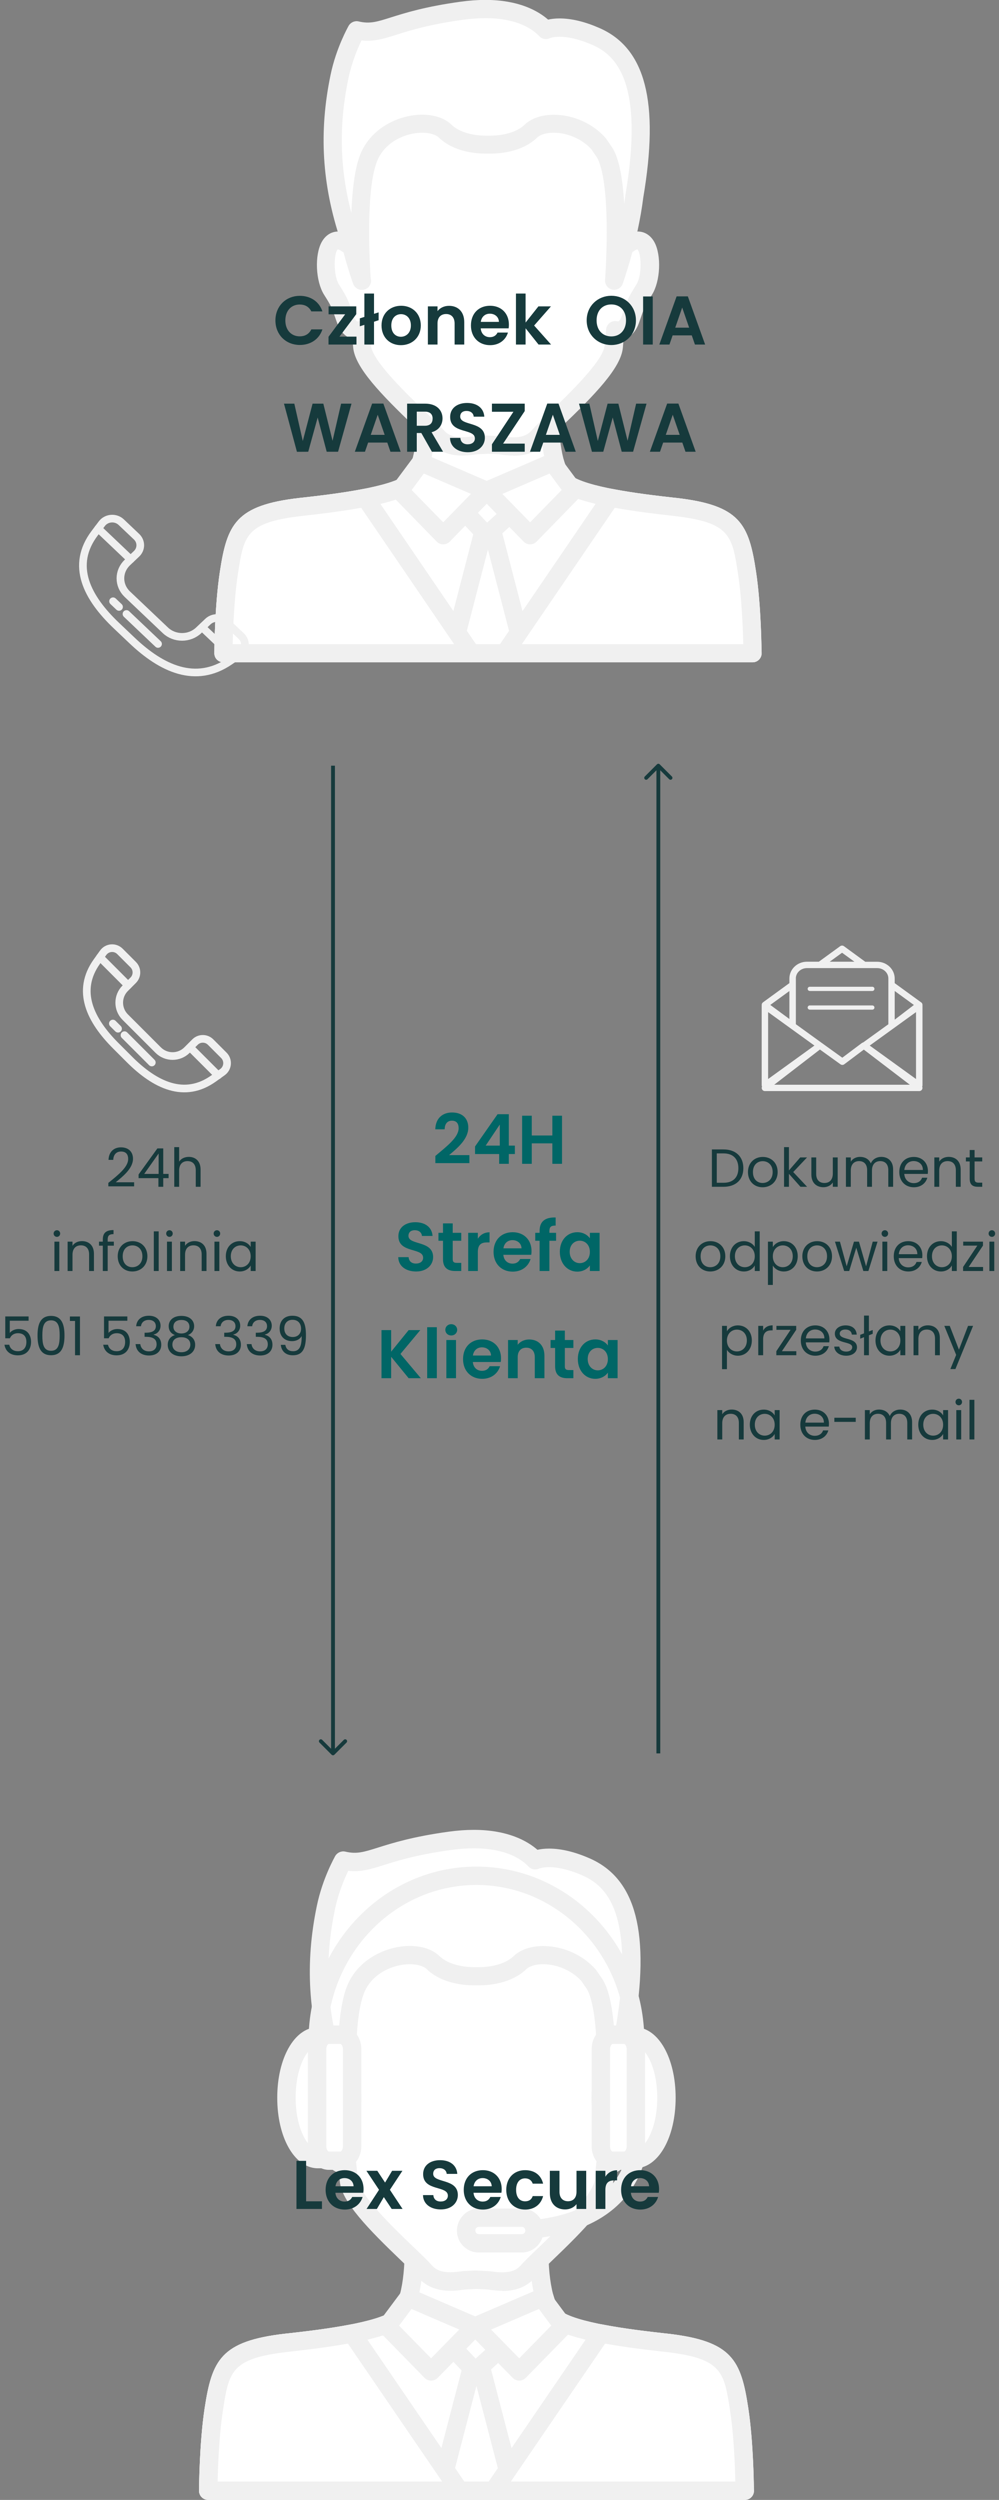 <svg width="261" height="653" viewBox="0 0 261 653" fill="none" xmlns="http://www.w3.org/2000/svg">
<rect x="0" y="0" width="261" height="653" fill="#808080" stroke="none"/>
<path d="M28.308 309.888V308.978C30.968 306.836 33.488 304.82 33.488 302.748C33.488 301.628 32.998 300.788 31.626 300.788C30.31 300.788 29.638 301.698 29.582 302.972H28.35C28.434 300.816 29.792 299.696 31.612 299.696C33.516 299.696 34.748 300.816 34.748 302.692C34.748 305.212 32.032 307.354 30.226 308.824H35.042V309.888H28.308ZM41.386 310V307.746H36.206V306.78L41.12 299.976H42.647V306.64H44.047V307.746H42.647V310H41.386ZM37.676 306.64H41.443V301.306L37.676 306.64ZM45.529 310V299.64H46.803V303.434C47.307 302.622 48.259 302.188 49.337 302.188C51.045 302.188 52.403 303.28 52.403 305.478V310H51.143V305.66C51.143 304.092 50.289 303.294 49.001 303.294C47.699 303.294 46.803 304.106 46.803 305.758V310H45.529ZM14.221 332V324.328H15.495V332H14.221ZM14.879 323.082C14.389 323.082 14.011 322.704 14.011 322.214C14.011 321.724 14.389 321.346 14.879 321.346C15.341 321.346 15.719 321.724 15.719 322.214C15.719 322.704 15.341 323.082 14.879 323.082ZM23.28 332V327.66C23.28 326.092 22.426 325.294 21.138 325.294C19.836 325.294 18.94 326.106 18.94 327.758V332H17.666V324.328H18.94V325.42C19.444 324.622 20.368 324.188 21.404 324.188C23.182 324.188 24.54 325.28 24.54 327.478V332H23.28ZM26.859 332V325.378H25.865V324.328H26.859V323.782C26.859 322.074 27.699 321.304 29.659 321.304V322.368C28.511 322.368 28.133 322.788 28.133 323.782V324.328H29.743V325.378H28.133V332H26.859ZM38.508 328.15C38.508 330.586 36.758 332.126 34.574 332.126C32.404 332.126 30.752 330.586 30.752 328.15C30.752 325.728 32.46 324.202 34.63 324.202C36.814 324.202 38.508 325.728 38.508 328.15ZM32.054 328.15C32.054 330.096 33.244 331.006 34.574 331.006C35.904 331.006 37.206 330.096 37.206 328.15C37.206 326.218 35.932 325.308 34.616 325.308C33.272 325.308 32.054 326.218 32.054 328.15ZM40.184 332V321.64H41.458V332H40.184ZM43.629 332V324.328H44.903V332H43.629ZM44.287 323.082C43.797 323.082 43.419 322.704 43.419 322.214C43.419 321.724 43.797 321.346 44.287 321.346C44.749 321.346 45.127 321.724 45.127 322.214C45.127 322.704 44.749 323.082 44.287 323.082ZM52.688 332V327.66C52.688 326.092 51.834 325.294 50.546 325.294C49.244 325.294 48.348 326.106 48.348 327.758V332H47.074V324.328H48.348V325.42C48.852 324.622 49.776 324.188 50.812 324.188C52.59 324.188 53.948 325.28 53.948 327.478V332H52.688ZM56.029 332V324.328H57.303V332H56.029ZM56.687 323.082C56.197 323.082 55.819 322.704 55.819 322.214C55.819 321.724 56.197 321.346 56.687 321.346C57.149 321.346 57.527 321.724 57.527 322.214C57.527 322.704 57.149 323.082 56.687 323.082ZM58.998 328.136C58.998 325.742 60.581 324.202 62.639 324.202C64.067 324.202 65.046 324.93 65.495 325.728V324.328H66.782V332H65.495V330.572C65.032 331.398 64.038 332.126 62.624 332.126C60.581 332.126 58.998 330.516 58.998 328.136ZM65.495 328.15C65.495 326.372 64.29 325.308 62.891 325.308C61.49 325.308 60.3 326.33 60.3 328.136C60.3 329.942 61.49 331.006 62.891 331.006C64.29 331.006 65.495 329.956 65.495 328.15ZM1.379 343.864H7.469V344.984H2.555V348.176C2.975 347.602 3.871 347.154 4.865 347.154C7.329 347.154 8.113 348.932 8.113 350.5C8.113 352.46 7.021 354.028 4.655 354.028C2.639 354.028 1.421 352.894 1.169 351.256H2.415C2.653 352.32 3.479 352.95 4.669 352.95C6.209 352.95 6.895 351.914 6.895 350.528C6.895 349.086 6.153 348.246 4.683 348.246C3.661 348.246 2.919 348.778 2.583 349.576H1.379V343.864ZM9.806 348.834C9.806 345.936 10.534 343.724 13.335 343.724C16.12 343.724 16.849 345.936 16.849 348.834C16.849 351.774 16.12 354 13.335 354C10.534 354 9.806 351.774 9.806 348.834ZM15.588 348.834C15.588 346.734 15.322 344.886 13.335 344.886C11.332 344.886 11.066 346.734 11.066 348.834C11.066 351.018 11.332 352.838 13.335 352.838C15.322 352.838 15.588 351.018 15.588 348.834ZM19.605 354V345.04H18.262V343.878H20.893V354H19.605ZM27.178 343.864H33.268V344.984H28.354V348.176C28.774 347.602 29.67 347.154 30.664 347.154C33.128 347.154 33.912 348.932 33.912 350.5C33.912 352.46 32.82 354.028 30.454 354.028C28.438 354.028 27.22 352.894 26.968 351.256H28.214C28.452 352.32 29.278 352.95 30.468 352.95C32.008 352.95 32.694 351.914 32.694 350.528C32.694 349.086 31.952 348.246 30.482 348.246C29.46 348.246 28.718 348.778 28.382 349.576H27.178V343.864ZM35.577 346.426C35.703 344.69 37.019 343.682 38.895 343.682C40.869 343.682 41.947 344.83 41.947 346.286C41.947 347.448 41.219 348.358 40.155 348.596V348.666C41.331 348.946 42.129 349.814 42.129 351.27C42.129 352.838 41.037 354.07 38.923 354.07C37.005 354.07 35.577 353.048 35.423 351.088H36.655C36.781 352.166 37.565 352.992 38.909 352.992C40.267 352.992 40.911 352.194 40.911 351.158C40.911 349.73 39.917 349.184 38.097 349.184H37.775V348.12H38.111C39.805 348.106 40.715 347.588 40.715 346.412C40.715 345.446 40.071 344.774 38.853 344.774C37.663 344.774 36.949 345.446 36.823 346.426H35.577ZM45.697 348.736C44.661 348.33 44.073 347.546 44.073 346.412C44.073 344.928 45.193 343.724 47.391 343.724C49.589 343.724 50.723 344.942 50.723 346.412C50.723 347.504 50.093 348.344 49.099 348.736C50.247 349.086 50.989 350.01 50.989 351.27C50.989 353.104 49.533 354.28 47.391 354.28C45.263 354.28 43.821 353.104 43.821 351.27C43.821 349.996 44.563 349.072 45.697 348.736ZM47.391 348.316C48.637 348.316 49.491 347.616 49.491 346.566C49.491 345.404 48.665 344.788 47.391 344.788C46.145 344.788 45.305 345.39 45.305 346.58C45.305 347.63 46.159 348.316 47.391 348.316ZM47.391 349.296C46.089 349.296 45.039 349.884 45.039 351.228C45.039 352.418 45.949 353.216 47.391 353.216C48.833 353.216 49.729 352.404 49.729 351.228C49.729 349.926 48.721 349.296 47.391 349.296ZM56.386 346.426C56.512 344.69 57.828 343.682 59.704 343.682C61.678 343.682 62.756 344.83 62.756 346.286C62.756 347.448 62.028 348.358 60.964 348.596V348.666C62.14 348.946 62.938 349.814 62.938 351.27C62.938 352.838 61.846 354.07 59.732 354.07C57.814 354.07 56.386 353.048 56.232 351.088H57.464C57.59 352.166 58.374 352.992 59.718 352.992C61.076 352.992 61.72 352.194 61.72 351.158C61.72 349.73 60.726 349.184 58.906 349.184H58.584V348.12H58.92C60.614 348.106 61.524 347.588 61.524 346.412C61.524 345.446 60.88 344.774 59.662 344.774C58.472 344.774 57.758 345.446 57.632 346.426H56.386ZM64.63 346.426C64.756 344.69 66.072 343.682 67.948 343.682C69.922 343.682 71 344.83 71 346.286C71 347.448 70.272 348.358 69.208 348.596V348.666C70.384 348.946 71.182 349.814 71.182 351.27C71.182 352.838 70.09 354.07 67.976 354.07C66.058 354.07 64.63 353.048 64.476 351.088H65.708C65.834 352.166 66.618 352.992 67.962 352.992C69.32 352.992 69.964 352.194 69.964 351.158C69.964 349.73 68.97 349.184 67.15 349.184H66.828V348.12H67.164C68.858 348.106 69.768 347.588 69.768 346.412C69.768 345.446 69.124 344.774 67.906 344.774C66.716 344.774 66.002 345.446 65.876 346.426H64.63ZM73.364 351.284H74.54C74.722 352.334 75.394 352.95 76.57 352.95C78.054 352.95 78.852 351.942 78.81 348.974C78.404 349.828 77.396 350.318 76.304 350.318C74.442 350.318 73.056 349.156 73.056 347.014C73.056 345.082 74.204 343.682 76.388 343.682C79.132 343.682 79.93 345.614 79.93 348.75C79.93 352.124 79.16 354.014 76.5 354.014C74.484 354.014 73.504 352.768 73.364 351.284ZM76.514 349.24C77.732 349.24 78.656 348.442 78.656 347.084C78.656 345.712 77.872 344.746 76.416 344.746C75.1 344.746 74.274 345.642 74.274 346.986C74.274 348.288 75.002 349.24 76.514 349.24Z" fill="#163A3C"/>
<path d="M189.029 300.242C192.235 300.242 194.209 302.118 194.209 305.142C194.209 308.166 192.235 310 189.029 310H185.991V300.242H189.029ZM187.265 308.95H189.029C191.577 308.95 192.907 307.522 192.907 305.142C192.907 302.762 191.577 301.278 189.029 301.278H187.265V308.95ZM203.17 306.15C203.17 308.586 201.42 310.126 199.236 310.126C197.066 310.126 195.414 308.586 195.414 306.15C195.414 303.728 197.122 302.202 199.292 302.202C201.476 302.202 203.17 303.728 203.17 306.15ZM196.716 306.15C196.716 308.096 197.906 309.006 199.236 309.006C200.566 309.006 201.868 308.096 201.868 306.15C201.868 304.218 200.594 303.308 199.278 303.308C197.934 303.308 196.716 304.218 196.716 306.15ZM204.845 310V299.64H206.119V305.73L209.073 302.328H210.851L207.239 306.15L210.865 310H209.129L206.119 306.612V310H204.845ZM218.854 302.328V310H217.58V308.866C217.09 309.664 216.152 310.112 215.13 310.112C213.366 310.112 211.98 309.02 211.98 306.822V302.328H213.24V306.654C213.24 308.208 214.094 309.006 215.382 309.006C216.698 309.006 217.58 308.194 217.58 306.542V302.328H218.854ZM232.079 310V305.66C232.079 304.092 231.239 303.294 229.979 303.294C228.691 303.294 227.809 304.12 227.809 305.772V310H226.549V305.66C226.549 304.092 225.709 303.294 224.449 303.294C223.161 303.294 222.279 304.12 222.279 305.772V310H221.005V302.328H222.279V303.434C222.783 302.622 223.693 302.188 224.701 302.188C225.961 302.188 227.011 302.748 227.515 303.896C227.963 302.79 229.055 302.188 230.231 302.188C231.981 302.188 233.339 303.28 233.339 305.478V310H232.079ZM238.691 303.28C237.445 303.28 236.409 304.106 236.269 305.604H241.113C241.127 304.106 240.007 303.28 238.691 303.28ZM242.275 307.634C241.883 309.034 240.651 310.126 238.747 310.126C236.563 310.126 234.953 308.586 234.953 306.15C234.953 303.728 236.507 302.202 238.747 302.202C240.973 302.202 242.429 303.77 242.429 305.87C242.429 306.15 242.415 306.374 242.387 306.64H236.255C236.353 308.194 237.445 309.048 238.747 309.048C239.895 309.048 240.623 308.46 240.903 307.634H242.275ZM249.724 310V305.66C249.724 304.092 248.87 303.294 247.582 303.294C246.28 303.294 245.384 304.106 245.384 305.758V310H244.11V302.328H245.384V303.42C245.888 302.622 246.812 302.188 247.848 302.188C249.626 302.188 250.984 303.28 250.984 305.478V310H249.724ZM253.345 307.9V303.378H252.351V302.328H253.345V300.396H254.619V302.328H256.621V303.378H254.619V307.9C254.619 308.656 254.899 308.922 255.683 308.922H256.621V310H255.473C254.115 310 253.345 309.44 253.345 307.9ZM189.498 328.15C189.498 330.586 187.748 332.126 185.564 332.126C183.394 332.126 181.742 330.586 181.742 328.15C181.742 325.728 183.45 324.202 185.62 324.202C187.804 324.202 189.498 325.728 189.498 328.15ZM183.044 328.15C183.044 330.096 184.234 331.006 185.564 331.006C186.894 331.006 188.196 330.096 188.196 328.15C188.196 326.218 186.922 325.308 185.606 325.308C184.262 325.308 183.044 326.218 183.044 328.15ZM190.697 328.136C190.697 325.742 192.279 324.202 194.351 324.202C195.555 324.202 196.661 324.818 197.193 325.7V321.64H198.481V332H197.193V330.558C196.731 331.412 195.737 332.126 194.337 332.126C192.279 332.126 190.697 330.516 190.697 328.136ZM197.193 328.15C197.193 326.372 195.989 325.308 194.589 325.308C193.189 325.308 191.999 326.33 191.999 328.136C191.999 329.942 193.189 331.006 194.589 331.006C195.989 331.006 197.193 329.956 197.193 328.15ZM201.908 325.742C202.37 324.93 203.378 324.202 204.778 324.202C206.836 324.202 208.418 325.742 208.418 328.136C208.418 330.516 206.836 332.126 204.778 332.126C203.378 332.126 202.384 331.37 201.908 330.586V335.64H200.634V324.328H201.908V325.742ZM207.116 328.136C207.116 326.33 205.926 325.308 204.512 325.308C203.126 325.308 201.908 326.372 201.908 328.15C201.908 329.956 203.126 331.006 204.512 331.006C205.926 331.006 207.116 329.942 207.116 328.136ZM217.375 328.15C217.375 330.586 215.625 332.126 213.441 332.126C211.271 332.126 209.619 330.586 209.619 328.15C209.619 325.728 211.327 324.202 213.497 324.202C215.681 324.202 217.375 325.728 217.375 328.15ZM210.921 328.15C210.921 330.096 212.111 331.006 213.441 331.006C214.771 331.006 216.073 330.096 216.073 328.15C216.073 326.218 214.799 325.308 213.483 325.308C212.139 325.308 210.921 326.218 210.921 328.15ZM220.548 332L218.14 324.328H219.442L221.206 330.768L223.11 324.328H224.412L226.274 330.782L228.01 324.328H229.27L226.876 332H225.56L223.712 325.91L221.864 332H220.548ZM230.534 332V324.328H231.808V332H230.534ZM231.192 323.082C230.702 323.082 230.324 322.704 230.324 322.214C230.324 321.724 230.702 321.346 231.192 321.346C231.654 321.346 232.032 321.724 232.032 322.214C232.032 322.704 231.654 323.082 231.192 323.082ZM237.241 325.28C235.995 325.28 234.959 326.106 234.819 327.604H239.663C239.677 326.106 238.557 325.28 237.241 325.28ZM240.825 329.634C240.433 331.034 239.201 332.126 237.297 332.126C235.113 332.126 233.503 330.586 233.503 328.15C233.503 325.728 235.057 324.202 237.297 324.202C239.523 324.202 240.979 325.77 240.979 327.87C240.979 328.15 240.965 328.374 240.937 328.64H234.805C234.903 330.194 235.995 331.048 237.297 331.048C238.445 331.048 239.173 330.46 239.453 329.634H240.825ZM242.185 328.136C242.185 325.742 243.767 324.202 245.839 324.202C247.043 324.202 248.149 324.818 248.681 325.7V321.64H249.969V332H248.681V330.558C248.219 331.412 247.225 332.126 245.825 332.126C243.767 332.126 242.185 330.516 242.185 328.136ZM248.681 328.15C248.681 326.372 247.477 325.308 246.077 325.308C244.677 325.308 243.487 326.33 243.487 328.136C243.487 329.942 244.677 331.006 246.077 331.006C247.477 331.006 248.681 329.956 248.681 328.15ZM256.812 324.328V325.364L253.074 330.95H256.84V332H251.618V330.95L255.342 325.364H251.646V324.328H256.812ZM258.493 332V324.328H259.767V332H258.493ZM259.151 323.082C258.661 323.082 258.283 322.704 258.283 322.214C258.283 321.724 258.661 321.346 259.151 321.346C259.613 321.346 259.991 321.724 259.991 322.214C259.991 322.704 259.613 323.082 259.151 323.082ZM189.917 347.742C190.379 346.93 191.387 346.202 192.787 346.202C194.845 346.202 196.427 347.742 196.427 350.136C196.427 352.516 194.845 354.126 192.787 354.126C191.387 354.126 190.393 353.37 189.917 352.586V357.64H188.643V346.328H189.917V347.742ZM195.125 350.136C195.125 348.33 193.935 347.308 192.521 347.308C191.135 347.308 189.917 348.372 189.917 350.15C189.917 351.956 191.135 353.006 192.521 353.006C193.935 353.006 195.125 351.942 195.125 350.136ZM199.378 349.828V354H198.104V346.328H199.378V347.574C199.812 346.72 200.638 346.188 201.856 346.188V347.504H201.52C200.302 347.504 199.378 348.05 199.378 349.828ZM208.017 346.328V347.364L204.279 352.95H208.045V354H202.823V352.95L206.547 347.364H202.851V346.328H208.017ZM212.96 347.28C211.714 347.28 210.678 348.106 210.538 349.604H215.382C215.396 348.106 214.276 347.28 212.96 347.28ZM216.544 351.634C216.152 353.034 214.92 354.126 213.016 354.126C210.832 354.126 209.222 352.586 209.222 350.15C209.222 347.728 210.776 346.202 213.016 346.202C215.242 346.202 216.698 347.77 216.698 349.87C216.698 350.15 216.684 350.374 216.656 350.64H210.524C210.622 352.194 211.714 353.048 213.016 353.048C214.164 353.048 214.892 352.46 215.172 351.634H216.544ZM223.896 351.914C223.896 353.174 222.79 354.126 221.096 354.126C219.304 354.126 218.044 353.146 217.96 351.746H219.276C219.346 352.488 220.004 353.048 221.082 353.048C222.09 353.048 222.65 352.544 222.65 351.914C222.65 350.206 218.114 351.2 218.114 348.344C218.114 347.168 219.22 346.202 220.928 346.202C222.622 346.202 223.742 347.112 223.826 348.61H222.552C222.496 347.84 221.908 347.28 220.886 347.28C219.948 347.28 219.388 347.728 219.388 348.344C219.388 350.164 223.84 349.17 223.896 351.914ZM225.736 354V349.282L224.742 349.674V348.666L225.736 348.288V343.64H227.01V347.784L228.004 347.406V348.4L227.01 348.792V354H225.736ZM228.732 350.136C228.732 347.742 230.314 346.202 232.372 346.202C233.8 346.202 234.78 346.93 235.228 347.728V346.328H236.516V354H235.228V352.572C234.766 353.398 233.772 354.126 232.358 354.126C230.314 354.126 228.732 352.516 228.732 350.136ZM235.228 350.15C235.228 348.372 234.024 347.308 232.624 347.308C231.224 347.308 230.034 348.33 230.034 350.136C230.034 351.942 231.224 353.006 232.624 353.006C234.024 353.006 235.228 351.956 235.228 350.15ZM244.283 354V349.66C244.283 348.092 243.429 347.294 242.141 347.294C240.839 347.294 239.943 348.106 239.943 349.758V354H238.669V346.328H239.943V347.42C240.447 346.622 241.371 346.188 242.407 346.188C244.185 346.188 245.543 347.28 245.543 349.478V354H244.283ZM250.536 352.544L252.916 346.328H254.232L249.612 357.612H248.296L249.808 353.916L246.714 346.328H248.128L250.536 352.544ZM193.034 376V371.66C193.034 370.092 192.18 369.294 190.892 369.294C189.59 369.294 188.694 370.106 188.694 371.758V376H187.42V368.328H188.694V369.42C189.198 368.622 190.122 368.188 191.158 368.188C192.936 368.188 194.294 369.28 194.294 371.478V376H193.034ZM195.899 372.136C195.899 369.742 197.481 368.202 199.539 368.202C200.967 368.202 201.947 368.93 202.395 369.728V368.328H203.683V376H202.395V374.572C201.933 375.398 200.939 376.126 199.525 376.126C197.481 376.126 195.899 374.516 195.899 372.136ZM202.395 372.15C202.395 370.372 201.191 369.308 199.791 369.308C198.391 369.308 197.201 370.33 197.201 372.136C197.201 373.942 198.391 375.006 199.791 375.006C201.191 375.006 202.395 373.956 202.395 372.15ZM212.83 369.28C211.584 369.28 210.548 370.106 210.408 371.604H215.252C215.266 370.106 214.146 369.28 212.83 369.28ZM216.414 373.634C216.022 375.034 214.79 376.126 212.886 376.126C210.702 376.126 209.092 374.586 209.092 372.15C209.092 369.728 210.646 368.202 212.886 368.202C215.112 368.202 216.568 369.77 216.568 371.87C216.568 372.15 216.554 372.374 216.526 372.64H210.394C210.492 374.194 211.584 375.048 212.886 375.048C214.034 375.048 214.762 374.46 215.042 373.634H216.414ZM217.984 371.408V370.33H223.57V371.408H217.984ZM237.035 376V371.66C237.035 370.092 236.195 369.294 234.935 369.294C233.647 369.294 232.765 370.12 232.765 371.772V376H231.505V371.66C231.505 370.092 230.665 369.294 229.405 369.294C228.117 369.294 227.235 370.12 227.235 371.772V376H225.961V368.328H227.235V369.434C227.739 368.622 228.649 368.188 229.657 368.188C230.917 368.188 231.967 368.748 232.471 369.896C232.919 368.79 234.011 368.188 235.187 368.188C236.937 368.188 238.295 369.28 238.295 371.478V376H237.035ZM239.909 372.136C239.909 369.742 241.491 368.202 243.549 368.202C244.977 368.202 245.957 368.93 246.405 369.728V368.328H247.693V376H246.405V374.572C245.943 375.398 244.949 376.126 243.535 376.126C241.491 376.126 239.909 374.516 239.909 372.136ZM246.405 372.15C246.405 370.372 245.201 369.308 243.801 369.308C242.401 369.308 241.211 370.33 241.211 372.136C241.211 373.942 242.401 375.006 243.801 375.006C245.201 375.006 246.405 373.956 246.405 372.15ZM249.846 376V368.328H251.12V376H249.846ZM250.504 367.082C250.014 367.082 249.636 366.704 249.636 366.214C249.636 365.724 250.014 365.346 250.504 365.346C250.966 365.346 251.344 365.724 251.344 366.214C251.344 366.704 250.966 367.082 250.504 367.082ZM253.291 376V365.64H254.565V376H253.291Z" fill="#163A3C"/>
<g clip-path="url(#clip0_1144_559)">
<path d="M193.13 629.395C191.399 618.072 189.981 613.802 174.236 611.979C168.274 611.283 152.072 609.628 146.038 606.197C140.005 602.767 140.966 585.567 140.966 585.567H108.034C108.034 585.567 108.995 602.767 102.962 606.197C96.928 609.628 80.726 611.307 74.764 611.979C59.019 613.802 57.601 618.072 55.87 629.395C54.5 638.463 54.428 650.601 54.428 650.601H194.572C194.572 650.601 194.524 638.463 193.13 629.395Z" fill="white"/>
<path d="M194.548 653H54.404C53.755 653 53.154 652.736 52.697 652.304C52.24 651.849 52 651.249 52 650.601C52 650.097 52.072 638.175 53.466 629.035C55.389 616.465 57.697 611.523 74.452 609.58L75.582 609.46C81.832 608.764 96.495 607.085 101.76 604.11C105.029 602.239 105.99 592.212 105.63 585.687C105.582 585.039 105.822 584.391 106.279 583.912C106.736 583.432 107.361 583.168 108.034 583.168H140.966C141.639 583.168 142.264 583.432 142.721 583.912C143.178 584.391 143.418 585.039 143.37 585.687C143.01 592.212 143.971 602.263 147.216 604.11C152.481 607.109 167.12 608.764 173.37 609.46L174.5 609.58C191.279 611.523 193.587 616.465 195.486 629.035C196.88 638.175 196.952 650.097 196.952 650.601C196.952 651.249 196.712 651.849 196.255 652.304C195.798 652.76 195.197 653 194.548 653ZM56.856 648.202H192.12C192.024 644.244 191.736 636.16 190.75 629.755C189.188 619.511 188.659 616.057 173.947 614.354L172.841 614.234C165.726 613.442 150.942 611.763 144.837 608.284C139.043 604.974 138.418 593.507 138.49 587.966H110.51C110.558 593.531 109.957 604.974 104.139 608.284C98.034 611.763 83.226 613.442 76.135 614.234L75.029 614.354C60.317 616.057 59.788 619.511 58.226 629.755C57.24 636.16 56.952 644.244 56.856 648.202Z" fill="#F0F0F0"/>
<path d="M161.567 542.602H160.846C161.159 540.084 161.471 537.613 161.784 535.262C163.37 523.123 166.952 487.644 124.5 487.644C82.048 487.644 85.63 523.123 87.216 535.262C87.529 537.613 87.841 540.084 88.154 542.602H87.433C80.966 537.829 80.438 550.279 83.13 554.549C85.365 558.075 85.413 558.459 86.76 562.321C87.745 565.176 89.404 565.56 90.774 565.248C90.942 566.951 91.087 568.415 91.207 569.59C91.808 576.139 107.577 589.237 111.135 593.339C114.476 597.177 120.053 595.69 121.856 595.618C123.659 595.522 124.524 595.498 124.524 595.498C124.524 595.498 125.389 595.546 127.192 595.618C128.971 595.69 134.572 597.201 137.913 593.339C141.495 589.237 157.24 576.139 157.841 569.59C157.938 568.415 158.106 566.927 158.274 565.248C159.644 565.56 161.303 565.176 162.288 562.321C163.635 558.435 163.683 558.051 165.918 554.549C168.611 550.303 168.058 537.853 161.615 542.602H161.567Z" fill="white"/>
<path d="M131.279 598.377C129.981 598.377 128.803 598.233 127.938 598.113C127.577 598.065 127.264 598.017 127.048 598.017L124.476 597.897L121.928 598.017C121.688 598.017 121.399 598.065 121.038 598.113C120.173 598.209 119.019 598.377 117.697 598.377C114.115 598.377 111.279 597.226 109.284 594.923C108.466 593.963 106.784 592.38 104.861 590.533C96.351 582.376 89.26 575.18 88.779 569.83C88.731 569.158 88.659 568.415 88.562 567.575C87.168 567.191 85.462 566.064 84.452 563.137L84.163 562.321C83.106 559.275 82.986 558.891 81.062 555.868C78.827 552.318 78.514 545.433 80.438 541.955C81.519 540.012 83.274 539.004 85.293 539.196C85.149 537.973 84.981 536.797 84.837 535.622C83.995 529.217 81.447 509.737 92.649 497.023C99.476 489.251 110.197 485.317 124.5 485.317C138.803 485.317 149.524 489.251 156.351 497.023C167.529 509.737 164.981 529.217 164.163 535.622C164.019 536.773 163.851 537.973 163.707 539.196C165.702 539.004 167.481 540.012 168.562 541.955C170.486 545.433 170.173 552.342 167.937 555.868C166.014 558.891 165.894 559.275 164.837 562.321L164.548 563.161C163.538 566.088 161.856 567.215 160.437 567.599C160.341 568.439 160.269 569.206 160.221 569.878C159.74 575.228 152.649 582.424 144.139 590.581C142.216 592.428 140.534 594.035 139.716 594.971C137.721 597.249 134.885 598.425 131.303 598.425L131.279 598.377ZM124.476 593.099C124.476 593.099 124.572 593.099 124.596 593.099L127.24 593.219C127.553 593.219 128.01 593.291 128.538 593.339C129.308 593.435 130.269 593.555 131.255 593.555C133.442 593.555 134.957 592.979 136.038 591.756C137 590.652 138.659 589.045 140.75 587.054C145.726 582.28 155.005 573.38 155.365 569.374C155.486 568.199 155.63 566.711 155.798 564.984C155.87 564.289 156.231 563.689 156.784 563.281C157.337 562.873 158.058 562.729 158.707 562.897C158.803 562.897 158.875 562.921 158.947 562.921C159.404 562.921 159.837 561.746 159.909 561.53L160.197 560.69C161.351 557.356 161.639 556.612 163.779 553.23C165.389 550.687 165.125 544.69 164.019 543.874C164.019 543.898 163.635 543.97 162.913 544.498C162.505 544.809 162 544.977 161.471 544.977H160.75C160.053 544.977 159.404 544.69 158.947 544.162C158.49 543.658 158.274 542.962 158.37 542.267C158.683 539.748 158.995 537.277 159.308 534.926C160.077 529.049 162.409 511.201 152.649 500.094C146.76 493.401 137.264 490.019 124.404 490.019C111.543 490.019 102.048 493.401 96.159 500.094C86.399 511.177 88.731 529.049 89.5 534.926C89.812 537.277 90.125 539.748 90.438 542.267C90.534 542.962 90.317 543.634 89.861 544.162C89.404 544.666 88.755 544.977 88.058 544.977H87.337C86.832 544.977 86.327 544.809 85.894 544.498C85.101 543.898 84.716 543.898 84.716 543.898C83.683 544.642 83.418 550.663 85.053 553.23C87.192 556.612 87.481 557.356 88.635 560.69L88.923 561.506C89.019 561.746 89.428 562.921 89.909 562.921C89.981 562.921 90.053 562.921 90.149 562.897C90.822 562.753 91.519 562.897 92.072 563.281C92.625 563.689 92.986 564.313 93.058 564.984C93.226 566.687 93.37 568.175 93.49 569.35C93.851 573.356 103.13 582.256 108.13 587.03C110.221 589.045 111.88 590.629 112.841 591.732C113.899 592.955 115.437 593.531 117.625 593.531C118.635 593.531 119.572 593.411 120.341 593.315C120.87 593.243 121.303 593.195 121.639 593.195L124.284 593.075C124.284 593.075 124.38 593.075 124.404 593.075L124.476 593.099Z" fill="#F0F0F0"/>
<path d="M153.13 487.668C144.139 483.734 139.788 485.917 139.788 485.917C137.385 483.35 131.159 479.008 117.505 480.855C98.538 483.446 96.688 487.668 89.644 486.012C89.644 486.012 86.567 491.386 85.125 498.271C82.385 511.393 82.385 524.971 87.745 540.995C89.308 547.544 91.014 552.222 91.014 552.222C91.014 552.222 89.236 529.001 92.793 519.837C96.399 510.649 108.923 508.658 113.106 512.664C117.288 516.67 124.452 516.215 124.452 516.215C124.452 516.215 131.615 516.67 135.798 512.664C139.332 509.282 148.779 510.193 153.803 516.071L155.462 518.494C155.702 518.925 155.918 519.381 156.111 519.837C159.692 529.001 157.889 552.222 157.889 552.222C157.889 552.222 161.784 541.547 163.226 529.84C168.178 500.574 161.255 491.266 153.082 487.668H153.13Z" fill="white"/>
<path d="M91.038 554.597C90.053 554.597 89.139 553.973 88.779 553.014C88.707 552.822 87 548.144 85.438 541.547C80.51 526.842 79.644 512.856 82.793 497.767C84.284 490.594 87.457 485.053 87.577 484.813C88.106 483.901 89.188 483.422 90.221 483.661C93.154 484.357 95.053 483.781 98.755 482.606C102.577 481.407 107.817 479.751 117.192 478.456C119.476 478.144 121.712 477.976 123.779 477.976C132.673 477.976 137.769 480.879 140.413 483.182C141.183 483.014 142.168 482.87 143.442 482.87C146.639 482.87 150.221 483.733 154.091 485.437C166.255 490.786 169.909 505.012 165.63 530.2C164.163 541.931 160.317 552.558 160.173 552.99C159.764 554.117 158.562 554.765 157.409 554.525C156.231 554.261 155.438 553.182 155.51 552.006C155.51 551.79 157.216 529.241 153.875 520.677C153.755 520.341 153.587 520.029 153.418 519.693L151.928 517.51C149.572 514.823 145.63 513.072 141.904 513.072C139.981 513.072 138.346 513.552 137.505 514.367C133.538 518.182 127.577 518.59 125.197 518.59C124.885 518.59 124.644 518.59 124.5 518.59C124.356 518.59 124.115 518.59 123.803 518.59C121.423 518.59 115.462 518.182 111.495 514.367C110.654 513.552 108.995 513.072 107.048 513.072C102.721 513.072 97.12 515.447 95.077 520.677C92 528.545 93.202 548.264 93.418 551.55C93.466 551.766 93.514 551.982 93.514 552.198C93.514 553.518 92.433 554.597 91.111 554.597C91.111 554.597 91.087 554.597 91.062 554.597H91.038ZM90.99 488.675C90.029 490.642 88.418 494.409 87.505 498.751C84.957 510.961 85.197 522.404 88.298 534.302C88.514 528.545 89.139 522.716 90.606 518.949C93.466 511.633 101.135 508.298 107.048 508.298C110.293 508.298 113.034 509.234 114.812 510.937C117.601 513.624 122.385 513.84 123.803 513.84C124.115 513.84 124.308 513.84 124.356 513.84C124.452 513.84 124.572 513.84 124.668 513.84C124.692 513.84 124.885 513.84 125.197 513.84C126.591 513.84 131.399 513.624 134.188 510.961C135.966 509.258 138.707 508.322 141.928 508.322C147.144 508.322 152.409 510.697 155.702 514.535C155.75 514.607 155.798 514.679 155.846 514.727L157.505 517.15C157.505 517.15 157.601 517.318 157.649 517.39C157.913 517.894 158.178 518.422 158.394 518.973C159.668 522.212 160.293 526.962 160.582 531.879C160.702 531.112 160.798 530.344 160.894 529.553C165.966 499.638 158.346 492.585 152.168 489.875C148.106 488.099 145.197 487.716 143.466 487.716C141.928 487.716 141.063 488.003 140.87 488.075C140.654 488.195 140.389 488.267 140.149 488.291C139.38 488.411 138.587 488.123 138.058 487.548C136.399 485.773 132.337 482.798 123.803 482.798C121.952 482.798 119.933 482.942 117.865 483.23C108.899 484.453 103.875 486.036 100.221 487.188C96.808 488.267 94.163 489.059 90.99 488.675Z" fill="#F0F0F0"/>
<path d="M132.553 585.015C131.231 585.015 130.149 583.936 130.149 582.616C130.149 581.297 131.231 580.217 132.553 580.217C145.029 580.217 154.043 577.195 159.38 571.221C165.486 564.384 164.548 555.796 164.548 555.7C164.404 554.381 165.341 553.206 166.639 553.038C167.962 552.894 169.139 553.805 169.308 555.125C169.356 555.556 170.558 565.848 163.01 574.34C156.736 581.417 146.495 585.015 132.553 585.015Z" fill="#F0F0F0"/>
<path d="M174.091 547.952C174.091 539.124 170.437 531.975 165.894 531.927H162.937V532.911C159.62 535.166 156.952 541.043 156.952 547.976C156.952 554.909 159.62 560.786 162.937 563.017V564.001H165.894C170.413 563.953 174.091 556.78 174.091 547.952Z" fill="white"/>
<path d="M165.918 566.375H162.962C161.687 566.375 160.654 565.392 160.558 564.168C156.928 560.954 154.548 554.669 154.548 547.952C154.548 541.235 156.928 534.926 160.558 531.735C160.654 530.488 161.687 529.528 162.962 529.528H165.918C165.918 529.528 166.087 529.528 166.183 529.528C172.096 529.792 176.519 537.637 176.519 547.952C176.519 558.267 172.096 566.112 166.183 566.375C166.087 566.375 166.014 566.375 165.918 566.375ZM164.909 561.578H165.726C165.726 561.578 165.822 561.578 165.894 561.578C168.322 561.578 171.712 556.348 171.712 547.952C171.712 539.556 168.322 534.35 165.894 534.326C165.846 534.326 165.798 534.326 165.726 534.326H164.909C164.74 534.542 164.548 534.734 164.308 534.902C161.856 536.557 159.38 541.571 159.38 547.976C159.38 554.381 161.88 559.395 164.308 561.05C164.548 561.218 164.74 561.41 164.909 561.626V561.578Z" fill="#F0F0F0"/>
<path d="M166.135 560.594C166.135 562.681 164.764 564.384 163.082 564.384H160.029C158.346 564.384 156.976 562.681 156.976 560.594V535.262C156.976 533.175 158.346 531.471 160.029 531.471H163.082C164.764 531.471 166.135 533.175 166.135 535.262V560.594Z" fill="white"/>
<path d="M163.082 566.783H160.029C157.024 566.783 154.572 564.001 154.572 560.594V535.262C154.572 531.855 157.024 529.073 160.029 529.073H163.082C166.087 529.073 168.538 531.855 168.538 535.262V560.594C168.538 564.001 166.087 566.783 163.082 566.783ZM160.029 533.894C159.861 533.894 159.38 534.398 159.38 535.286V560.618C159.38 561.53 159.861 562.009 160.029 562.009H163.082C163.25 562.009 163.731 561.506 163.731 560.618V535.286C163.731 534.398 163.25 533.894 163.082 533.894H160.029Z" fill="#F0F0F0"/>
<path d="M74.861 547.952C74.861 539.124 78.514 531.975 83.058 531.927H86.014V532.911C89.356 535.166 92 541.043 92 547.976C92 554.909 89.332 560.786 86.014 563.017V564.001H83.058C78.538 563.953 74.861 556.78 74.861 547.952Z" fill="white"/>
<path d="M85.99 566.375H83.034C83.034 566.375 82.865 566.375 82.769 566.375C76.856 566.112 72.433 558.267 72.433 547.952C72.433 537.637 76.856 529.792 82.769 529.528C82.865 529.528 82.938 529.528 83.034 529.528H85.99C87.264 529.528 88.298 530.512 88.394 531.735C92.024 534.95 94.404 541.235 94.404 547.952C94.404 554.669 92.024 560.978 88.394 564.168C88.298 565.416 87.264 566.375 85.99 566.375ZM83.226 561.578H84.043C84.212 561.362 84.404 561.17 84.644 561.002C87.096 559.347 89.572 554.333 89.572 547.928C89.572 541.523 87.096 536.509 84.644 534.854C84.404 534.686 84.212 534.494 84.043 534.278H83.226C83.226 534.278 83.13 534.278 83.058 534.278C80.63 534.302 77.24 539.508 77.24 547.904C77.24 556.3 80.63 561.506 83.058 561.53C83.106 561.53 83.154 561.53 83.226 561.53V561.578Z" fill="#F0F0F0"/>
<path d="M82.841 560.594C82.841 562.681 84.212 564.384 85.894 564.384H88.947C90.63 564.384 92 562.681 92 560.594V535.262C92 533.175 90.63 531.471 88.947 531.471H85.894C84.212 531.471 82.841 533.175 82.841 535.262V560.594Z" fill="white"/>
<path d="M88.947 566.783H85.894C82.889 566.783 80.438 564.001 80.438 560.594V535.262C80.438 531.855 82.889 529.073 85.894 529.073H88.947C91.952 529.073 94.404 531.855 94.404 535.262V560.594C94.404 564.001 91.952 566.783 88.947 566.783ZM85.894 533.894C85.726 533.894 85.245 534.398 85.245 535.286V560.618C85.245 561.53 85.726 562.009 85.894 562.009H88.947C89.115 562.009 89.596 561.506 89.596 560.618V535.286C89.596 534.398 89.115 533.894 88.947 533.894H85.894Z" fill="#F0F0F0"/>
<path d="M165.942 535.574C164.62 535.574 163.538 534.494 163.538 533.175C163.538 510.673 146.014 492.369 124.476 492.369C102.937 492.369 85.413 510.673 85.413 533.175C85.413 534.494 84.332 535.574 83.01 535.574C81.688 535.574 80.606 534.494 80.606 533.175C80.606 508.034 100.293 487.572 124.476 487.572C148.659 487.572 168.346 508.034 168.346 533.175C168.346 534.494 167.264 535.574 165.942 535.574Z" fill="#F0F0F0"/>
<path d="M125.077 579.282H136.351C138.178 579.282 139.644 580.769 139.644 582.568V582.664C139.644 584.487 138.154 585.951 136.351 585.951H125.077C123.25 585.951 121.784 584.487 121.784 582.664V582.544C121.784 580.721 123.25 579.258 125.077 579.258V579.282Z" fill="white"/>
<path d="M136.351 588.374H125.077C121.928 588.374 119.38 585.831 119.38 582.688C119.38 579.546 121.928 576.883 125.077 576.883H136.351C139.5 576.883 142.048 579.426 142.048 582.568C142.048 585.711 139.5 588.374 136.351 588.374ZM125.077 581.681C124.572 581.681 124.188 582.088 124.188 582.568C124.188 583.168 124.596 583.576 125.077 583.576H136.351C136.832 583.576 137.24 583.168 137.24 582.688C137.24 582.088 136.832 581.681 136.351 581.681H125.077Z" fill="#F0F0F0"/>
<path d="M124.139 607.685L106.712 600.176C105.942 602.863 104.764 605.142 102.962 606.174C96.928 609.604 80.726 611.283 74.764 611.955C59.019 613.778 57.601 618.048 55.87 629.371C54.5 638.439 54.428 650.577 54.428 650.577H194.572C194.572 650.577 194.524 638.439 193.13 629.371C191.399 618.048 189.981 613.778 174.236 611.955C168.274 611.259 152.072 609.604 146.038 606.174C144.236 605.142 143.058 602.863 142.288 600.176L124.163 607.685H124.139Z" fill="white"/>
<path d="M194.596 653C194.596 653 194.572 653 194.548 653H54.404C53.755 653 53.154 652.736 52.697 652.304C52.24 651.849 52 651.249 52 650.601C52 650.097 52.072 638.175 53.466 629.035C55.389 616.465 57.697 611.523 74.452 609.58L75.582 609.46C81.832 608.764 96.495 607.085 101.76 604.11C102.769 603.535 103.707 601.903 104.38 599.529C104.764 598.185 106.375 597.417 107.649 597.993L124.139 605.094L141.327 597.969C142.072 597.657 142.913 597.753 143.587 598.185C144.067 598.497 144.404 598.977 144.572 599.529C145.245 601.903 146.183 603.511 147.216 604.11C152.481 607.109 167.12 608.764 173.37 609.46L174.5 609.58C191.279 611.523 193.587 616.465 195.486 629.035C196.736 637.263 196.928 647.698 196.952 650.097C197 650.265 197 650.433 197 650.601C197 651.921 195.918 653 194.596 653ZM56.856 648.202H192.12C192.024 644.244 191.736 636.16 190.75 629.755C189.188 619.511 188.659 616.057 173.947 614.354L172.841 614.234C165.726 613.442 150.942 611.763 144.837 608.285C143.178 607.325 141.856 605.718 140.846 603.391L125.053 609.94C124.452 610.18 123.779 610.18 123.178 609.94L108.106 603.439C107.096 605.766 105.798 607.349 104.139 608.309C98.01 611.787 83.226 613.466 76.135 614.282L75.029 614.402C60.317 616.105 59.788 619.559 58.226 629.803C57.24 636.208 56.952 644.292 56.856 648.25V648.202Z" fill="#F0F0F0"/>
<path d="M125.341 616.968L124.476 615.769L123.635 616.968L115.245 649.114L120.029 650.601H124.476H128.923L133.707 649.114L125.341 616.968Z" fill="white"/>
<path d="M128.923 653H120.053C119.812 653 119.572 652.952 119.356 652.904L114.572 651.417C113.346 651.033 112.625 649.762 112.962 648.514L121.327 616.345C121.399 616.057 121.519 615.793 121.687 615.553L122.529 614.354C122.986 613.73 123.707 613.346 124.476 613.346C125.245 613.346 125.99 613.73 126.423 614.354L127.264 615.553C127.433 615.793 127.553 616.057 127.625 616.345L135.99 648.514C136.303 649.762 135.606 651.033 134.38 651.417L129.596 652.904C129.356 652.976 129.115 653 128.875 653H128.923ZM120.413 648.202H128.562L130.798 647.507L124.476 623.23L118.154 647.507L120.389 648.202H120.413Z" fill="#F0F0F0"/>
<path d="M91.976 609.532C85.462 610.803 78.274 611.571 74.716 611.979C58.971 613.802 57.553 618.072 55.822 629.395C54.452 638.463 54.38 650.601 54.38 650.601H120.005L91.952 609.532H91.976Z" fill="white"/>
<path d="M120.029 653H54.404C53.755 653 53.154 652.736 52.697 652.304C52.24 651.849 52 651.249 52 650.601C52 650.097 52.072 638.175 53.466 629.035C55.389 616.465 57.697 611.523 74.452 609.58L75.534 609.46C79.332 609.028 85.702 608.309 91.519 607.181C92.457 606.989 93.418 607.397 93.971 608.189L122.024 649.258C122.529 650.001 122.577 650.937 122.168 651.729C121.76 652.52 120.942 653 120.053 653H120.029ZM56.856 648.202H115.51L90.894 612.171C85.341 613.178 79.62 613.826 76.087 614.234L75.029 614.354C60.317 616.057 59.788 619.511 58.226 629.755C57.24 636.16 56.952 644.244 56.856 648.202Z" fill="#F0F0F0"/>
<path d="M194.548 650.601C194.548 650.601 194.5 638.463 193.106 629.395C191.375 618.072 189.957 613.802 174.212 611.979C170.654 611.571 163.466 610.803 156.952 609.532L128.899 650.601H194.524H194.548Z" fill="white"/>
<path d="M194.548 653H128.923C128.034 653 127.216 652.496 126.808 651.729C126.399 650.937 126.447 650.001 126.952 649.258L155.005 608.189C155.558 607.397 156.519 606.989 157.457 607.181C163.274 608.309 169.62 609.028 173.442 609.46L174.524 609.58C191.303 611.523 193.611 616.465 195.51 629.035C196.904 638.175 196.976 650.097 196.976 650.601C196.976 651.249 196.736 651.849 196.279 652.304C195.822 652.76 195.221 653 194.572 653H194.548ZM133.466 648.202H192.12C192.024 644.244 191.736 636.16 190.75 629.755C189.187 619.511 188.659 616.057 173.947 614.354L172.865 614.234C169.332 613.826 163.611 613.178 158.082 612.171L133.466 648.202Z" fill="#F0F0F0"/>
<path d="M118.49 613.466L124.139 619.439L130.726 613.466L124.139 607.685L118.49 613.466Z" fill="white"/>
<path d="M124.139 621.838C123.49 621.838 122.865 621.574 122.385 621.095L116.736 615.097C115.846 614.162 115.87 612.698 116.76 611.787L122.409 606.006C123.298 605.094 124.764 605.046 125.726 605.886L132.313 611.667C132.817 612.123 133.13 612.77 133.13 613.442C133.13 614.114 132.841 614.786 132.337 615.241L125.75 621.239C125.293 621.646 124.716 621.862 124.139 621.862V621.838ZM121.808 613.49L124.26 616.081L127.12 613.49L124.26 610.995L121.808 613.49Z" fill="#F0F0F0"/>
<path d="M124.139 607.685L112.625 619.439L101.111 607.685L106.712 600.176L124.139 607.685Z" fill="white"/>
<path d="M112.625 621.838C111.976 621.838 111.351 621.574 110.918 621.118L99.404 609.34C98.587 608.5 98.49 607.181 99.188 606.245L104.788 598.737C105.462 597.849 106.639 597.513 107.673 597.969L125.101 605.478C125.822 605.789 126.351 606.437 126.519 607.205C126.663 607.972 126.423 608.788 125.87 609.34L114.356 621.118C113.899 621.574 113.274 621.838 112.625 621.838ZM104.26 607.469L112.625 616.009L119.981 608.5L107.505 603.127L104.284 607.469H104.26Z" fill="#F0F0F0"/>
<path d="M124.139 607.685L135.654 619.439L147.168 607.685L141.567 600.176L124.139 607.685Z" fill="white"/>
<path d="M135.654 621.838C135.005 621.838 134.38 621.574 133.947 621.119L122.433 609.34C121.88 608.764 121.639 607.973 121.784 607.205C121.928 606.437 122.457 605.79 123.202 605.478L140.63 597.969C141.639 597.537 142.841 597.849 143.514 598.737L149.091 606.245C149.788 607.181 149.716 608.5 148.875 609.34L137.361 621.119C136.904 621.574 136.279 621.838 135.654 621.838ZM128.298 608.5L135.654 616.009L144.019 607.469L140.798 603.127L128.322 608.5H128.298Z" fill="#F0F0F0"/>
</g>
<g clip-path="url(#clip1_1144_559)">
<path d="M195.183 149.665C193.476 138.471 192.078 134.25 176.55 132.448C170.67 131.76 154.692 130.124 148.741 126.732C142.791 123.341 143.739 106.338 143.739 106.338H111.261C111.261 106.338 112.209 123.341 106.259 126.732C100.308 130.124 84.33 131.784 78.45 132.448C62.922 134.25 61.524 138.471 59.817 149.665C58.465 158.629 58.394 170.629 58.394 170.629H196.606C196.606 170.629 196.558 158.629 195.183 149.665Z" fill="white"/>
<path d="M196.582 173H58.371C57.731 173 57.138 172.739 56.688 172.312C56.237 171.862 56 171.269 56 170.629C56 170.131 56.071 158.344 57.446 149.309C59.343 136.882 61.618 131.997 78.142 130.076L79.257 129.958C85.42 129.27 99.882 127.61 105.073 124.669C108.297 122.819 109.246 112.907 108.89 106.456C108.843 105.816 109.08 105.176 109.53 104.701C109.981 104.227 110.597 103.966 111.261 103.966H143.739C144.403 103.966 145.019 104.227 145.47 104.701C145.92 105.176 146.157 105.816 146.11 106.456C145.754 112.907 146.703 122.843 149.903 124.669C155.095 127.634 169.532 129.27 175.696 129.958L176.81 130.076C193.358 131.997 195.634 136.882 197.506 149.309C198.881 158.344 198.953 170.131 198.953 170.629C198.953 171.269 198.716 171.862 198.265 172.312C197.815 172.763 197.222 173 196.582 173ZM60.789 168.257H194.188C194.093 164.344 193.808 156.352 192.836 150.02C191.295 139.894 190.774 136.479 176.265 134.795L175.175 134.677C168.157 133.894 153.578 132.234 147.556 128.796C141.843 125.523 141.226 114.187 141.297 108.709H113.703C113.75 114.211 113.157 125.523 107.42 128.796C101.399 132.234 86.795 133.894 79.802 134.677L78.711 134.795C64.203 136.479 63.681 139.894 62.14 150.02C61.168 156.352 60.884 164.344 60.789 168.257Z" fill="#F0F0F0"/>
<path d="M164.056 63.864H163.345C163.653 61.374 163.961 58.931 164.269 56.607C165.834 44.608 169.366 9.533 127.5 9.533C85.634 9.533 89.166 44.608 90.731 56.607C91.039 58.931 91.347 61.374 91.655 63.864H90.944C84.567 59.145 84.045 71.453 86.7 75.674C88.905 79.16 88.953 79.54 90.28 83.358C91.252 86.18 92.888 86.559 94.239 86.251C94.405 87.935 94.547 89.381 94.666 90.543C95.259 97.017 110.81 109.966 114.319 114.021C117.614 117.815 123.114 116.345 124.892 116.274C126.67 116.179 127.524 116.155 127.524 116.155C127.524 116.155 128.377 116.203 130.155 116.274C131.909 116.345 137.433 117.839 140.728 114.021C144.261 109.966 159.789 97.017 160.381 90.543C160.476 89.381 160.642 87.911 160.808 86.251C162.159 86.559 163.795 86.18 164.767 83.358C166.095 79.516 166.142 79.136 168.347 75.674C171.002 71.477 170.457 59.169 164.103 63.864H164.056Z" fill="white"/>
<path d="M134.185 119.001C132.905 119.001 131.744 118.859 130.89 118.74C130.535 118.693 130.226 118.646 130.013 118.646L127.476 118.527L124.963 118.646C124.726 118.646 124.442 118.693 124.086 118.74C123.233 118.835 122.095 119.001 120.791 119.001C117.259 119.001 114.461 117.863 112.494 115.586C111.688 114.638 110.028 113.073 108.131 111.246C99.739 103.183 92.746 96.069 92.272 90.781C92.224 90.117 92.153 89.381 92.058 88.551C90.683 88.172 89 87.057 88.004 84.164L87.72 83.358C86.677 80.346 86.558 79.967 84.662 76.978C82.457 73.469 82.149 66.662 84.045 63.224C85.112 61.303 86.843 60.307 88.834 60.497C88.692 59.287 88.526 58.125 88.384 56.963C87.554 50.631 85.041 31.375 96.088 18.806C102.821 11.122 113.394 7.233 127.5 7.233C141.606 7.233 152.179 11.122 158.912 18.806C169.935 31.375 167.422 50.631 166.616 56.963C166.474 58.101 166.308 59.287 166.166 60.497C168.134 60.307 169.888 61.303 170.955 63.224C172.851 66.662 172.543 73.492 170.338 76.978C168.442 79.967 168.323 80.346 167.28 83.358L166.996 84.188C166 87.081 164.341 88.196 162.942 88.575C162.847 89.405 162.776 90.164 162.728 90.828C162.254 96.116 155.261 103.231 146.869 111.294C144.972 113.12 143.313 114.709 142.506 115.634C140.539 117.887 137.741 119.049 134.209 119.049L134.185 119.001ZM127.476 113.784C127.476 113.784 127.571 113.784 127.595 113.784L130.203 113.903C130.511 113.903 130.961 113.974 131.483 114.021C132.241 114.116 133.19 114.235 134.162 114.235C136.319 114.235 137.813 113.665 138.879 112.456C139.828 111.365 141.463 109.776 143.526 107.808C148.433 103.089 157.584 94.29 157.94 90.33C158.058 89.168 158.2 87.698 158.366 85.99C158.438 85.302 158.793 84.71 159.338 84.306C159.884 83.903 160.595 83.761 161.235 83.927C161.33 83.927 161.401 83.951 161.472 83.951C161.922 83.951 162.349 82.789 162.42 82.575L162.705 81.745C163.843 78.449 164.127 77.714 166.237 74.37C167.825 71.856 167.565 65.927 166.474 65.121C166.474 65.145 166.095 65.216 165.384 65.738C164.981 66.046 164.483 66.212 163.961 66.212H163.25C162.563 66.212 161.922 65.927 161.472 65.406C161.022 64.908 160.808 64.22 160.903 63.532C161.211 61.042 161.519 58.599 161.828 56.275C162.586 50.465 164.886 32.821 155.261 21.841C149.453 15.225 140.088 11.881 127.405 11.881C114.722 11.881 105.358 15.225 99.55 21.841C89.925 32.798 92.224 50.465 92.983 56.275C93.291 58.599 93.599 61.042 93.907 63.532C94.002 64.22 93.789 64.884 93.338 65.406C92.888 65.904 92.248 66.212 91.56 66.212H90.849C90.351 66.212 89.853 66.046 89.427 65.738C88.644 65.145 88.265 65.145 88.265 65.145C87.246 65.88 86.985 71.832 88.597 74.37C90.707 77.714 90.991 78.449 92.129 81.745L92.414 82.552C92.509 82.789 92.912 83.951 93.386 83.951C93.457 83.951 93.528 83.951 93.623 83.927C94.287 83.785 94.974 83.927 95.519 84.306C96.065 84.71 96.42 85.326 96.491 85.99C96.657 87.674 96.8 89.144 96.918 90.306C97.274 94.267 106.425 103.065 111.356 107.784C113.418 109.776 115.054 111.341 116.002 112.432C117.045 113.642 118.563 114.211 120.72 114.211C121.716 114.211 122.64 114.092 123.399 113.997C123.92 113.926 124.347 113.879 124.679 113.879L127.287 113.76C127.287 113.76 127.381 113.76 127.405 113.76L127.476 113.784Z" fill="#F0F0F0"/>
<path d="M155.735 9.557C146.869 5.668 142.578 7.826 142.578 7.826C140.207 5.288 134.067 0.996 120.601 2.822C101.897 5.383 100.071 9.557 93.125 7.921C93.125 7.921 90.091 13.233 88.668 20.039C85.966 33.011 85.966 46.434 91.252 62.275C92.793 68.749 94.476 73.374 94.476 73.374C94.476 73.374 92.722 50.418 96.231 41.359C99.787 32.276 112.138 30.308 116.263 34.268C120.388 38.228 127.453 37.778 127.453 37.778C127.453 37.778 134.517 38.228 138.642 34.268C142.127 30.924 151.444 31.825 156.399 37.636L158.034 40.031C158.272 40.458 158.485 40.908 158.675 41.359C162.207 50.418 160.429 73.374 160.429 73.374C160.429 73.374 164.269 62.821 165.692 51.248C170.575 22.316 163.748 13.114 155.688 9.557H155.735Z" fill="white"/>
<path d="M94.5 75.722C93.528 75.722 92.627 75.105 92.272 74.156C92.2 73.967 90.517 69.342 88.976 62.821C84.116 48.283 83.263 34.458 86.368 19.541C87.838 12.45 90.968 6.972 91.086 6.735C91.608 5.834 92.675 5.36 93.694 5.597C96.586 6.284 98.459 5.715 102.11 4.553C105.879 3.368 111.047 1.731 120.293 0.451C122.545 0.142 124.75 -0.024 126.789 -0.024C135.56 -0.024 140.586 2.846 143.194 5.122C143.953 4.956 144.925 4.814 146.181 4.814C149.334 4.814 152.866 5.668 156.683 7.352C168.679 12.64 172.282 26.703 168.062 51.604C166.616 63.2 162.823 73.706 162.681 74.133C162.278 75.247 161.093 75.888 159.955 75.65C158.793 75.39 158.011 74.322 158.082 73.16C158.082 72.947 159.765 50.655 156.47 42.189C156.351 41.857 156.185 41.548 156.019 41.217L154.55 39.058C152.226 36.402 148.338 34.671 144.664 34.671C142.767 34.671 141.155 35.145 140.325 35.952C136.414 39.722 130.534 40.126 128.187 40.126C127.879 40.126 127.642 40.126 127.5 40.126C127.358 40.126 127.121 40.126 126.812 40.126C124.466 40.126 118.586 39.722 114.675 35.952C113.845 35.145 112.209 34.671 110.289 34.671C106.022 34.671 100.498 37.019 98.483 42.189C95.448 49.967 96.634 69.461 96.847 72.71C96.894 72.923 96.942 73.137 96.942 73.35C96.942 74.654 95.875 75.722 94.571 75.722C94.571 75.722 94.547 75.722 94.524 75.722H94.5ZM94.453 10.553C93.504 12.498 91.916 16.221 91.015 20.513C88.502 32.584 88.739 43.896 91.797 55.659C92.011 49.967 92.627 44.205 94.073 40.481C96.894 33.248 104.457 29.952 110.289 29.952C113.489 29.952 116.192 30.877 117.946 32.561C120.696 35.217 125.414 35.43 126.812 35.43C127.121 35.43 127.31 35.43 127.358 35.43C127.453 35.43 127.571 35.43 127.666 35.43C127.69 35.43 127.879 35.43 128.187 35.43C129.562 35.43 134.304 35.217 137.054 32.584C138.808 30.901 141.511 29.976 144.687 29.976C149.832 29.976 155.024 32.323 158.272 36.118C158.319 36.189 158.366 36.26 158.414 36.307L160.05 38.703C160.05 38.703 160.144 38.869 160.192 38.94C160.453 39.438 160.713 39.96 160.927 40.505C162.183 43.706 162.8 48.402 163.084 53.264C163.203 52.505 163.297 51.746 163.392 50.963C168.394 21.391 160.879 14.419 154.787 11.739C150.78 9.984 147.912 9.605 146.205 9.605C144.687 9.605 143.834 9.889 143.644 9.96C143.431 10.079 143.17 10.15 142.933 10.174C142.175 10.292 141.392 10.008 140.871 9.439C139.235 7.684 135.228 4.743 126.812 4.743C124.987 4.743 122.996 4.885 120.957 5.17C112.114 6.379 107.159 7.945 103.556 9.083C100.19 10.15 97.582 10.933 94.453 10.553Z" fill="#F0F0F0"/>
<path d="M127.144 128.203L109.957 120.78C109.198 123.436 108.037 125.689 106.259 126.709C100.308 130.1 84.33 131.76 78.45 132.424C62.922 134.226 61.524 138.447 59.817 149.641C58.465 158.605 58.394 170.605 58.394 170.605H196.606C196.606 170.605 196.558 158.605 195.183 149.641C193.476 138.447 192.078 134.226 176.55 132.424C170.67 131.736 154.692 130.1 148.741 126.709C146.963 125.689 145.802 123.436 145.043 120.78L127.168 128.203H127.144Z" fill="white"/>
<path d="M196.629 173C196.629 173 196.606 173 196.582 173H58.371C57.731 173 57.138 172.739 56.688 172.312C56.237 171.862 56 171.269 56 170.628C56 170.13 56.071 158.344 57.446 149.309C59.343 136.882 61.618 131.997 78.142 130.076L79.257 129.957C85.42 129.27 99.882 127.61 105.073 124.669C106.069 124.1 106.994 122.487 107.657 120.139C108.037 118.811 109.625 118.053 110.881 118.622L127.144 125.641L144.095 118.598C144.83 118.29 145.659 118.385 146.323 118.811C146.797 119.12 147.129 119.594 147.295 120.139C147.959 122.487 148.884 124.076 149.903 124.669C155.095 127.633 169.532 129.27 175.696 129.957L176.81 130.076C193.358 131.997 195.634 136.882 197.506 149.309C198.739 157.443 198.929 167.759 198.953 170.13C199 170.296 199 170.462 199 170.628C199 171.933 197.933 173 196.629 173ZM60.789 168.257H194.188C194.093 164.344 193.808 156.352 192.836 150.02C191.295 139.894 190.774 136.479 176.265 134.795L175.175 134.677C168.157 133.894 153.578 132.234 147.556 128.795C145.92 127.847 144.616 126.258 143.621 123.958L128.045 130.432C127.453 130.669 126.789 130.669 126.196 130.432L111.332 124.005C110.336 126.305 109.056 127.871 107.42 128.819C101.375 132.258 86.795 133.918 79.802 134.724L78.711 134.843C64.203 136.526 63.681 139.941 62.14 150.068C61.168 156.4 60.884 164.391 60.789 168.304V168.257Z" fill="#F0F0F0"/>
<path d="M128.33 137.38L127.476 136.195L126.647 137.38L118.373 169.158L123.091 170.629H127.476H131.862L136.58 169.158L128.33 137.38Z" fill="white"/>
<path d="M131.862 173H123.114C122.877 173 122.64 172.953 122.427 172.905L117.709 171.435C116.5 171.055 115.789 169.799 116.121 168.565L124.371 136.764C124.442 136.479 124.56 136.218 124.726 135.981L125.556 134.795C126.006 134.179 126.718 133.799 127.476 133.799C128.235 133.799 128.97 134.179 129.397 134.795L130.226 135.981C130.392 136.218 130.511 136.479 130.582 136.764L138.832 168.565C139.14 169.799 138.453 171.055 137.244 171.435L132.526 172.905C132.289 172.976 132.052 173 131.815 173H131.862ZM123.47 168.257H131.506L133.711 167.569L127.476 143.57L121.241 167.569L123.446 168.257H123.47Z" fill="#F0F0F0"/>
<path d="M95.425 130.029C89 131.286 81.912 132.045 78.403 132.448C62.875 134.25 61.476 138.471 59.769 149.665C58.418 158.629 58.347 170.629 58.347 170.629H123.067L95.401 130.029H95.425Z" fill="white"/>
<path d="M123.091 173H58.371C57.731 173 57.138 172.739 56.688 172.312C56.237 171.862 56 171.269 56 170.629C56 170.131 56.071 158.344 57.446 149.309C59.343 136.882 61.618 131.997 78.142 130.076L79.209 129.958C82.955 129.531 89.237 128.819 94.974 127.705C95.899 127.515 96.847 127.918 97.392 128.701L125.058 169.301C125.556 170.036 125.603 170.961 125.2 171.743C124.797 172.526 123.991 173 123.114 173H123.091ZM60.789 168.257H118.634L94.358 132.637C88.882 133.633 83.239 134.274 79.754 134.677L78.711 134.795C64.203 136.479 63.681 139.894 62.14 150.02C61.168 156.352 60.884 164.344 60.789 168.257Z" fill="#F0F0F0"/>
<path d="M196.582 170.629C196.582 170.629 196.535 158.629 195.16 149.665C193.453 138.471 192.054 134.25 176.526 132.448C173.017 132.045 165.929 131.286 159.504 130.029L131.838 170.629H196.558H196.582Z" fill="white"/>
<path d="M196.582 173H131.862C130.985 173 130.179 172.502 129.776 171.743C129.373 170.961 129.42 170.036 129.918 169.301L157.584 128.701C158.129 127.918 159.078 127.515 160.002 127.705C165.739 128.819 171.998 129.531 175.767 129.958L176.834 130.076C193.381 131.997 195.657 136.882 197.53 149.309C198.905 158.344 198.976 170.131 198.976 170.629C198.976 171.269 198.739 171.862 198.289 172.312C197.838 172.763 197.246 173 196.606 173H196.582ZM136.343 168.257H194.188C194.093 164.344 193.808 156.352 192.836 150.02C191.295 139.894 190.774 136.479 176.265 134.795L175.198 134.677C171.713 134.274 166.071 133.633 160.619 132.637L136.343 168.257Z" fill="#F0F0F0"/>
<path d="M121.573 133.918L127.144 139.823L133.64 133.918L127.144 128.203L121.573 133.918Z" fill="white"/>
<path d="M127.144 142.194C126.504 142.194 125.888 141.933 125.414 141.459L119.843 135.53C118.966 134.606 118.989 133.159 119.866 132.258L125.437 126.542C126.315 125.641 127.761 125.594 128.709 126.424L135.205 132.139C135.703 132.59 136.011 133.23 136.011 133.894C136.011 134.558 135.726 135.222 135.228 135.673L128.733 141.601C128.282 142.005 127.713 142.218 127.144 142.218V142.194ZM124.845 133.942L127.263 136.503L130.084 133.942L127.263 131.475L124.845 133.942Z" fill="#F0F0F0"/>
<path d="M127.144 128.203L115.789 139.823L104.433 128.203L109.957 120.78L127.144 128.203Z" fill="white"/>
<path d="M115.789 142.194C115.149 142.194 114.532 141.934 114.106 141.483L102.75 129.839C101.944 129.009 101.849 127.705 102.537 126.78L108.06 119.357C108.724 118.48 109.886 118.148 110.905 118.598L128.093 126.021C128.804 126.329 129.325 126.969 129.491 127.728C129.634 128.487 129.397 129.294 128.851 129.839L117.496 141.483C117.045 141.934 116.429 142.194 115.789 142.194ZM107.539 127.989L115.789 136.432L123.043 129.009L110.739 123.697L107.563 127.989H107.539Z" fill="#F0F0F0"/>
<path d="M127.144 128.203L138.5 139.823L149.856 128.203L144.332 120.78L127.144 128.203Z" fill="white"/>
<path d="M138.5 142.194C137.86 142.194 137.244 141.934 136.817 141.483L125.461 129.839C124.916 129.27 124.679 128.487 124.821 127.728C124.963 126.969 125.485 126.329 126.22 126.021L143.407 118.598C144.403 118.171 145.588 118.48 146.252 119.357L151.752 126.78C152.44 127.705 152.369 129.009 151.539 129.839L140.183 141.483C139.733 141.934 139.116 142.194 138.5 142.194ZM131.246 129.009L138.5 136.432L146.75 127.989L143.573 123.697L131.269 129.009H131.246Z" fill="#F0F0F0"/>
<path d="M71.958 83.7C71.958 79.938 74.712 77.274 78.33 77.274C81.12 77.274 83.388 78.768 84.234 81.342H81.336C80.742 80.136 79.662 79.542 78.312 79.542C76.116 79.542 74.55 81.144 74.55 83.7C74.55 86.238 76.116 87.858 78.312 87.858C79.662 87.858 80.742 87.264 81.336 86.04H84.234C83.388 88.632 81.12 90.108 78.33 90.108C74.712 90.108 71.958 87.462 71.958 83.7ZM93.082 80.028V82.062L88.691 87.93H93.136V90H85.829V87.966L90.184 82.098H85.847V80.028H93.082ZM95.196 90V84.852L94.008 85.23V83.16L95.196 82.782V76.68H97.716V81.972L98.922 81.594V83.646L97.716 84.042V90H95.196ZM109.938 85.014C109.938 88.146 107.634 90.162 104.736 90.162C101.856 90.162 99.678 88.146 99.678 85.014C99.678 81.864 101.928 79.866 104.808 79.866C107.688 79.866 109.938 81.864 109.938 85.014ZM102.234 85.014C102.234 86.994 103.386 87.966 104.736 87.966C106.068 87.966 107.346 86.994 107.346 85.014C107.346 83.016 106.104 82.062 104.772 82.062C103.44 82.062 102.234 83.016 102.234 85.014ZM118.771 90V84.492C118.771 82.89 117.889 82.026 116.557 82.026C115.189 82.026 114.307 82.89 114.307 84.492V90H111.787V80.028H114.307V81.27C114.955 80.424 116.035 79.884 117.313 79.884C119.635 79.884 121.291 81.396 121.291 84.15V90H118.771ZM127.971 81.936C126.765 81.936 125.811 82.71 125.613 84.078H130.347C130.311 82.764 129.267 81.936 127.971 81.936ZM132.705 86.868C132.165 88.704 130.509 90.162 128.043 90.162C125.145 90.162 123.039 88.146 123.039 85.014C123.039 81.864 125.091 79.866 128.043 79.866C130.923 79.866 132.957 81.828 132.957 84.798C132.957 85.122 132.939 85.446 132.885 85.77H125.595C125.721 87.246 126.729 88.074 127.989 88.074C129.069 88.074 129.663 87.534 129.987 86.868H132.705ZM134.797 90V76.68H137.317V84.258L140.665 80.028H143.941L139.549 85.032L143.977 90H140.701L137.317 85.752V90H134.797ZM166.145 83.682C166.145 87.462 163.283 90.126 159.719 90.126C156.173 90.126 153.275 87.462 153.275 83.682C153.275 79.92 156.173 77.256 159.719 77.256C163.301 77.256 166.145 79.92 166.145 83.682ZM155.867 83.682C155.867 86.238 157.433 87.876 159.719 87.876C161.987 87.876 163.553 86.238 163.553 83.682C163.553 81.126 161.987 79.524 159.719 79.524C157.433 79.524 155.867 81.126 155.867 83.682ZM168.019 90V77.436H170.539V90H168.019ZM181.561 90L180.733 87.606H175.729L174.901 90H172.255L176.773 77.418H179.707L184.225 90H181.561ZM180.049 85.59L178.231 80.334L176.413 85.59H180.049ZM77.578 118.018L74.194 105.436H76.894L79.108 115.192L81.664 105.436H84.472L86.884 115.138L89.116 105.436H91.834L88.324 118H85.354L82.996 109.054L80.53 118L77.578 118.018ZM102.011 118L101.183 115.606H96.179L95.351 118H92.705L97.223 105.418H100.157L104.675 118H102.011ZM100.499 113.59L98.681 108.334L96.863 113.59H100.499ZM113.024 109.342C113.024 108.226 112.394 107.524 110.99 107.524H108.884V111.214H110.99C112.394 111.214 113.024 110.476 113.024 109.342ZM106.364 105.436H111.08C114.104 105.436 115.616 107.182 115.616 109.288C115.616 110.818 114.77 112.366 112.754 112.906L115.76 118H112.844L110.072 113.104H108.884V118H106.364V105.436ZM126.679 114.364C126.679 116.344 125.095 118.126 122.233 118.126C119.623 118.126 117.607 116.758 117.571 114.382H120.271C120.343 115.39 121.009 116.056 122.179 116.056C123.367 116.056 124.069 115.426 124.069 114.526C124.069 111.808 117.589 113.446 117.607 108.892C117.607 106.624 119.443 105.256 122.035 105.256C124.609 105.256 126.373 106.57 126.535 108.838H123.763C123.709 108.01 123.043 107.362 121.963 107.344C120.973 107.308 120.235 107.794 120.235 108.82C120.235 111.34 126.679 109.936 126.679 114.364ZM137.09 105.436V107.38L131.438 115.876H137.09V118H128.522V116.056L134.138 107.56H128.522V105.436H137.09ZM147.767 118L146.939 115.606H141.935L141.107 118H138.461L142.979 105.418H145.913L150.431 118H147.767ZM146.255 113.59L144.437 108.334L142.619 113.59H146.255ZM154.658 118.018L151.274 105.436H153.974L156.188 115.192L158.744 105.436H161.552L163.964 115.138L166.196 105.436H168.914L165.404 118H162.434L160.076 109.054L157.61 118L154.658 118.018ZM179.091 118L178.263 115.606H173.259L172.431 118H169.785L174.303 105.418H177.237L181.755 118H179.091ZM177.579 113.59L175.761 108.334L173.943 113.59H177.579Z" fill="#163A3C"/>
</g>
<path d="M77.455 564.436H79.975V575.002H84.115V577H77.455V564.436ZM90.001 568.936C88.795 568.936 87.841 569.71 87.643 571.078H92.377C92.341 569.764 91.297 568.936 90.001 568.936ZM94.735 573.868C94.195 575.704 92.539 577.162 90.073 577.162C87.175 577.162 85.069 575.146 85.069 572.014C85.069 568.864 87.121 566.866 90.073 566.866C92.953 566.866 94.987 568.828 94.987 571.798C94.987 572.122 94.969 572.446 94.915 572.77H87.625C87.751 574.246 88.759 575.074 90.019 575.074C91.099 575.074 91.693 574.534 92.017 573.868H94.735ZM102.334 577L100.282 573.904L98.464 577H95.764L99.022 571.996L95.728 567.028H98.572L100.606 570.106L102.442 567.028H105.142L101.866 571.996L105.178 577H102.334ZM119.62 573.364C119.62 575.344 118.036 577.126 115.174 577.126C112.564 577.126 110.548 575.758 110.512 573.382H113.212C113.284 574.39 113.95 575.056 115.12 575.056C116.308 575.056 117.01 574.426 117.01 573.526C117.01 570.808 110.53 572.446 110.548 567.892C110.548 565.624 112.384 564.256 114.976 564.256C117.55 564.256 119.314 565.57 119.476 567.838H116.704C116.65 567.01 115.984 566.362 114.904 566.344C113.914 566.308 113.176 566.794 113.176 567.82C113.176 570.34 119.62 568.936 119.62 573.364ZM126.089 568.936C124.883 568.936 123.929 569.71 123.731 571.078H128.465C128.429 569.764 127.385 568.936 126.089 568.936ZM130.823 573.868C130.283 575.704 128.627 577.162 126.161 577.162C123.263 577.162 121.156 575.146 121.156 572.014C121.156 568.864 123.208 566.866 126.161 566.866C129.041 566.866 131.075 568.828 131.075 571.798C131.075 572.122 131.057 572.446 131.003 572.77H123.713C123.839 574.246 124.847 575.074 126.107 575.074C127.187 575.074 127.781 574.534 128.105 573.868H130.823ZM132.266 572.014C132.266 568.882 134.318 566.866 137.198 566.866C139.682 566.866 141.356 568.162 141.896 570.394H139.178C138.89 569.548 138.224 569.008 137.18 569.008C135.776 569.008 134.84 570.07 134.84 572.014C134.84 573.958 135.776 575.002 137.18 575.002C138.224 575.002 138.872 574.534 139.178 573.634H141.896C141.356 575.758 139.682 577.162 137.198 577.162C134.318 577.162 132.266 575.146 132.266 572.014ZM153.156 567.028V577H150.618V575.74C149.988 576.586 148.89 577.126 147.648 577.126C145.326 577.126 143.652 575.614 143.652 572.878V567.028H146.172V572.518C146.172 574.12 147.054 574.984 148.386 574.984C149.754 574.984 150.618 574.12 150.618 572.518V567.028H153.156ZM158.162 572.032V577H155.642V567.028H158.162V568.576C158.792 567.55 159.836 566.884 161.222 566.884V569.53H160.556C159.062 569.53 158.162 570.106 158.162 572.032ZM167.204 568.936C165.998 568.936 165.044 569.71 164.846 571.078H169.58C169.544 569.764 168.5 568.936 167.204 568.936ZM171.938 573.868C171.398 575.704 169.742 577.162 167.276 577.162C164.378 577.162 162.272 575.146 162.272 572.014C162.272 568.864 164.324 566.866 167.276 566.866C170.156 566.866 172.19 568.828 172.19 571.798C172.19 572.122 172.172 572.446 172.118 572.77H164.828C164.954 574.246 165.962 575.074 167.222 575.074C168.302 575.074 168.896 574.534 169.22 573.868H171.938Z" fill="#163A3C"/>
<path d="M113.741 303.82V301.948C116.711 299.428 119.825 297.106 119.825 294.694C119.825 293.524 119.303 292.732 118.061 292.732C116.855 292.732 116.189 293.596 116.171 294.982H113.723C113.813 291.976 115.739 290.59 118.097 290.59C120.923 290.59 122.345 292.264 122.345 294.55C122.345 297.592 119.411 299.968 117.323 301.732H122.633V303.82H113.741ZM130.413 304V301.444H124.113V299.464L129.999 291.04H132.933V299.248H134.517V301.444H132.933V304H130.413ZM126.885 299.248H130.575V293.74L126.885 299.248ZM144.311 304V298.654H138.929V304H136.409V291.436H138.929V296.602H144.311V291.436H146.831V304H144.311ZM113.157 328.364C113.157 330.344 111.573 332.126 108.711 332.126C106.101 332.126 104.085 330.758 104.049 328.382H106.749C106.821 329.39 107.487 330.056 108.657 330.056C109.845 330.056 110.547 329.426 110.547 328.526C110.547 325.808 104.067 327.446 104.085 322.892C104.085 320.624 105.921 319.256 108.513 319.256C111.087 319.256 112.851 320.57 113.013 322.838H110.241C110.187 322.01 109.521 321.362 108.441 321.344C107.451 321.308 106.713 321.794 106.713 322.82C106.713 325.34 113.157 323.936 113.157 328.364ZM115.738 328.904V324.098H114.55V322.028H115.738V319.562H118.276V322.028H120.508V324.098H118.276V328.922C118.276 329.588 118.546 329.876 119.338 329.876H120.508V332H118.924C117.016 332 115.738 331.19 115.738 328.904ZM124.84 327.032V332H122.32V322.028H124.84V323.576C125.47 322.55 126.514 321.884 127.9 321.884V324.53H127.234C125.74 324.53 124.84 325.106 124.84 327.032ZM133.881 323.936C132.675 323.936 131.721 324.71 131.523 326.078H136.257C136.221 324.764 135.177 323.936 133.881 323.936ZM138.615 328.868C138.075 330.704 136.419 332.162 133.953 332.162C131.055 332.162 128.949 330.146 128.949 327.014C128.949 323.864 131.001 321.866 133.953 321.866C136.833 321.866 138.867 323.828 138.867 326.798C138.867 327.122 138.849 327.446 138.795 327.77H131.505C131.631 329.246 132.639 330.074 133.899 330.074C134.979 330.074 135.573 329.534 135.897 328.868H138.615ZM140.977 332V324.098H139.843V322.028H140.977V321.524C140.977 319.076 142.363 317.942 145.171 318.014V320.138C143.947 320.102 143.533 320.498 143.533 321.614V322.028H145.279V324.098H143.533V332H140.977ZM146.264 326.978C146.264 323.864 148.28 321.866 150.818 321.866C152.42 321.866 153.518 322.622 154.112 323.45V322.028H156.65V332H154.112V330.542C153.518 331.406 152.384 332.162 150.8 332.162C148.28 332.162 146.264 330.092 146.264 326.978ZM154.112 327.014C154.112 325.124 152.852 324.08 151.466 324.08C150.116 324.08 148.838 325.088 148.838 326.978C148.838 328.868 150.116 329.948 151.466 329.948C152.852 329.948 154.112 328.904 154.112 327.014ZM106.763 360L102.191 354.402V360H99.671V347.436H102.191V353.07L106.763 347.436H109.805L104.621 353.664L109.949 360H106.763ZM111.606 360V346.68H114.126V360H111.606ZM116.616 360V350.028H119.136V360H116.616ZM117.894 348.84C116.994 348.84 116.346 348.192 116.346 347.364C116.346 346.536 116.994 345.888 117.894 345.888C118.776 345.888 119.442 346.536 119.442 347.364C119.442 348.192 118.776 348.84 117.894 348.84ZM125.91 351.936C124.704 351.936 123.75 352.71 123.552 354.078H128.286C128.25 352.764 127.206 351.936 125.91 351.936ZM130.644 356.868C130.104 358.704 128.448 360.162 125.982 360.162C123.084 360.162 120.978 358.146 120.978 355.014C120.978 351.864 123.03 349.866 125.982 349.866C128.862 349.866 130.896 351.828 130.896 354.798C130.896 355.122 130.878 355.446 130.824 355.77H123.534C123.66 357.246 124.668 358.074 125.928 358.074C127.008 358.074 127.602 357.534 127.926 356.868H130.644ZM139.719 360V354.492C139.719 352.89 138.837 352.026 137.505 352.026C136.137 352.026 135.255 352.89 135.255 354.492V360H132.735V350.028H135.255V351.27C135.903 350.424 136.983 349.884 138.261 349.884C140.583 349.884 142.239 351.396 142.239 354.15V360H139.719ZM145.032 356.904V352.098H143.844V350.028H145.032V347.562H147.57V350.028H149.802V352.098H147.57V356.922C147.57 357.588 147.84 357.876 148.632 357.876H149.802V360H148.218C146.31 360 145.032 359.19 145.032 356.904ZM150.966 354.978C150.966 351.864 152.982 349.866 155.52 349.866C157.122 349.866 158.22 350.622 158.814 351.45V350.028H161.352V360H158.814V358.542C158.22 359.406 157.086 360.162 155.502 360.162C152.982 360.162 150.966 358.092 150.966 354.978ZM158.814 355.014C158.814 353.124 157.554 352.08 156.168 352.08C154.818 352.08 153.54 353.088 153.54 354.978C153.54 356.868 154.818 357.948 156.168 357.948C157.554 357.948 158.814 356.904 158.814 355.014Z" fill="#006666"/>
<path d="M172.354 199.646C172.158 199.451 171.842 199.451 171.646 199.646L168.464 202.828C168.269 203.024 168.269 203.34 168.464 203.536C168.66 203.731 168.976 203.731 169.172 203.536L172 200.707L174.828 203.536C175.024 203.731 175.34 203.731 175.536 203.536C175.731 203.34 175.731 203.024 175.536 202.828L172.354 199.646ZM171.5 200L171.5 458L172.5 458L172.5 200L171.5 200Z" fill="#163A3C"/>
<path d="M86.646 458.354C86.842 458.549 87.158 458.549 87.354 458.354L90.535 455.172C90.731 454.976 90.731 454.66 90.535 454.464C90.34 454.269 90.024 454.269 89.828 454.464L87 457.293L84.172 454.464C83.976 454.269 83.66 454.269 83.465 454.464C83.269 454.66 83.269 454.976 83.465 455.172L86.646 458.354ZM87.5 458L87.5 200L86.5 200L86.5 458L87.5 458Z" fill="#163A3C"/>
<path d="M31.673 136.396L35.675 140.194C36.971 141.424 36.971 143.426 35.675 144.656L33.261 146.947C30.86 149.226 30.86 152.928 33.261 155.207L43.208 164.649C45.609 166.928 49.509 166.928 51.91 164.649L54.324 162.358C55.619 161.128 57.728 161.128 59.024 162.358L63.025 166.157C64.474 167.531 64.283 169.81 62.619 170.956L60.015 172.728C51.11 178.806 42.243 174.658 34.493 167.29L30.479 163.48C22.717 156.124 18.347 147.707 24.75 139.254L26.617 136.782C27.811 135.202 30.212 135.009 31.673 136.396Z" stroke="#F0F0F0" stroke-width="2" stroke-linecap="round" stroke-linejoin="round"/>
<path d="M25.652 138.06L34.125 146.115" stroke="#F0F0F0" stroke-width="2" stroke-linecap="round" stroke-linejoin="round"/>
<path d="M53.002 164.034L61.285 171.896" stroke="#F0F0F0" stroke-width="2" stroke-linecap="round" stroke-linejoin="round"/>
<path d="M29.539 157.052L31.102 158.536" stroke="#F0F0F0" stroke-width="2" stroke-linecap="round" stroke-linejoin="round"/>
<path d="M33.045 160.381L41.29 168.207" stroke="#F0F0F0" stroke-width="2" stroke-linecap="round" stroke-linejoin="round"/>
<g clip-path="url(#clip2_1144_559)">
<path d="M211.566 258.853H227.902C228.216 258.853 228.458 258.601 228.458 258.3C228.458 258 228.204 257.747 227.902 257.747H211.566C211.252 257.747 211.01 258 211.01 258.3C211.01 258.601 211.264 258.853 211.566 258.853Z" fill="#F0F0F0"/>
<path d="M228.458 263.181C228.458 262.868 228.204 262.628 227.902 262.628H211.566C211.252 262.628 211.01 262.88 211.01 263.181C211.01 263.481 211.264 263.734 211.566 263.734H227.902C228.216 263.734 228.458 263.481 228.458 263.181Z" fill="#F0F0F0"/>
<path d="M240.65 261.822L233.75 256.809V255.607C233.75 253.191 231.696 251.219 229.171 251.219H226.054L220.495 247.156C220.205 246.94 219.807 246.94 219.505 247.156L213.934 251.207H210.817C208.292 251.207 206.238 253.179 206.238 255.595V256.797L199.338 261.822C199.121 261.979 199 262.231 199 262.496C199 262.544 199 262.592 199.012 262.628C199.012 262.664 199 262.7 199 262.736V283.473C199 283.593 199.036 283.714 199.085 283.822C199 284.014 198.976 284.231 199.048 284.435C199.169 284.771 199.483 285 199.846 285H240.166C240.529 285 240.843 284.771 240.964 284.435C241.036 284.231 241.012 284.014 240.928 283.834C240.976 283.726 241.012 283.617 241.012 283.485V262.736C241.012 262.736 241.012 262.664 241 262.628C241 262.58 241.012 262.532 241.012 262.484C241.012 262.219 240.879 261.979 240.674 261.822H240.65ZM233.762 258.865L238.765 262.508L233.932 266.21L233.75 266.343V258.877L233.762 258.865ZM220 248.863L223.226 251.207H216.774L220 248.863ZM207.917 255.595C207.917 254.093 209.222 252.878 210.829 252.878H229.183C230.79 252.878 232.095 254.093 232.095 255.595V267.545L225.498 272.305C225.389 272.329 225.28 272.365 225.184 272.437L220.06 276.284L214.696 272.425L207.929 267.533V255.595H207.917ZM206.238 258.865V266.174L201.247 262.496L206.238 258.865ZM200.68 264.371L212.774 273.111L200.68 281.85V264.383V264.371ZM202.287 283.329L214.212 274.144L219.577 278.003C219.879 278.22 220.278 278.22 220.568 278.003L225.679 274.169L237.701 283.341H202.287V283.329ZM239.32 281.85L227.226 273.111L239.32 264.371V281.838V281.85Z" fill="#F0F0F0"/>
</g>
<path d="M31.336 248.515L34.801 251.98C35.923 253.102 35.923 254.928 34.801 256.05L32.711 258.14C30.632 260.219 30.632 263.596 32.711 265.675L41.324 274.288C43.403 276.367 46.78 276.367 48.859 274.288L50.949 272.198C52.071 271.076 53.898 271.076 55.02 272.198L58.484 275.663C59.739 276.917 59.574 278.996 58.133 280.041L55.877 281.658C48.166 287.202 40.488 283.418 33.778 276.697L30.302 273.221C23.581 266.511 19.797 258.833 25.341 251.122L26.958 248.867C27.992 247.426 30.071 247.25 31.336 248.515Z" stroke="#F0F0F0" stroke-width="2" stroke-linecap="round" stroke-linejoin="round"/>
<path d="M26.122 250.033L33.459 257.381" stroke="#F0F0F0" stroke-width="2" stroke-linecap="round" stroke-linejoin="round"/>
<path d="M49.805 273.727L56.977 280.899" stroke="#F0F0F0" stroke-width="2" stroke-linecap="round" stroke-linejoin="round"/>
<path d="M29.488 267.358L30.841 268.711" stroke="#F0F0F0" stroke-width="2" stroke-linecap="round" stroke-linejoin="round"/>
<path d="M32.524 270.395L39.663 277.534" stroke="#F0F0F0" stroke-width="2" stroke-linecap="round" stroke-linejoin="round"/>
<defs>
<clipPath id="clip0_1144_559">
<rect width="145" height="175" fill="white" transform="translate(52 478)"/>
</clipPath>
<clipPath id="clip1_1144_559">
<rect width="143" height="173" fill="white" transform="translate(56)"/>
</clipPath>
<clipPath id="clip2_1144_559">
<rect width="42" height="38" fill="white" transform="translate(199 247)"/>
</clipPath>
</defs>
</svg>

